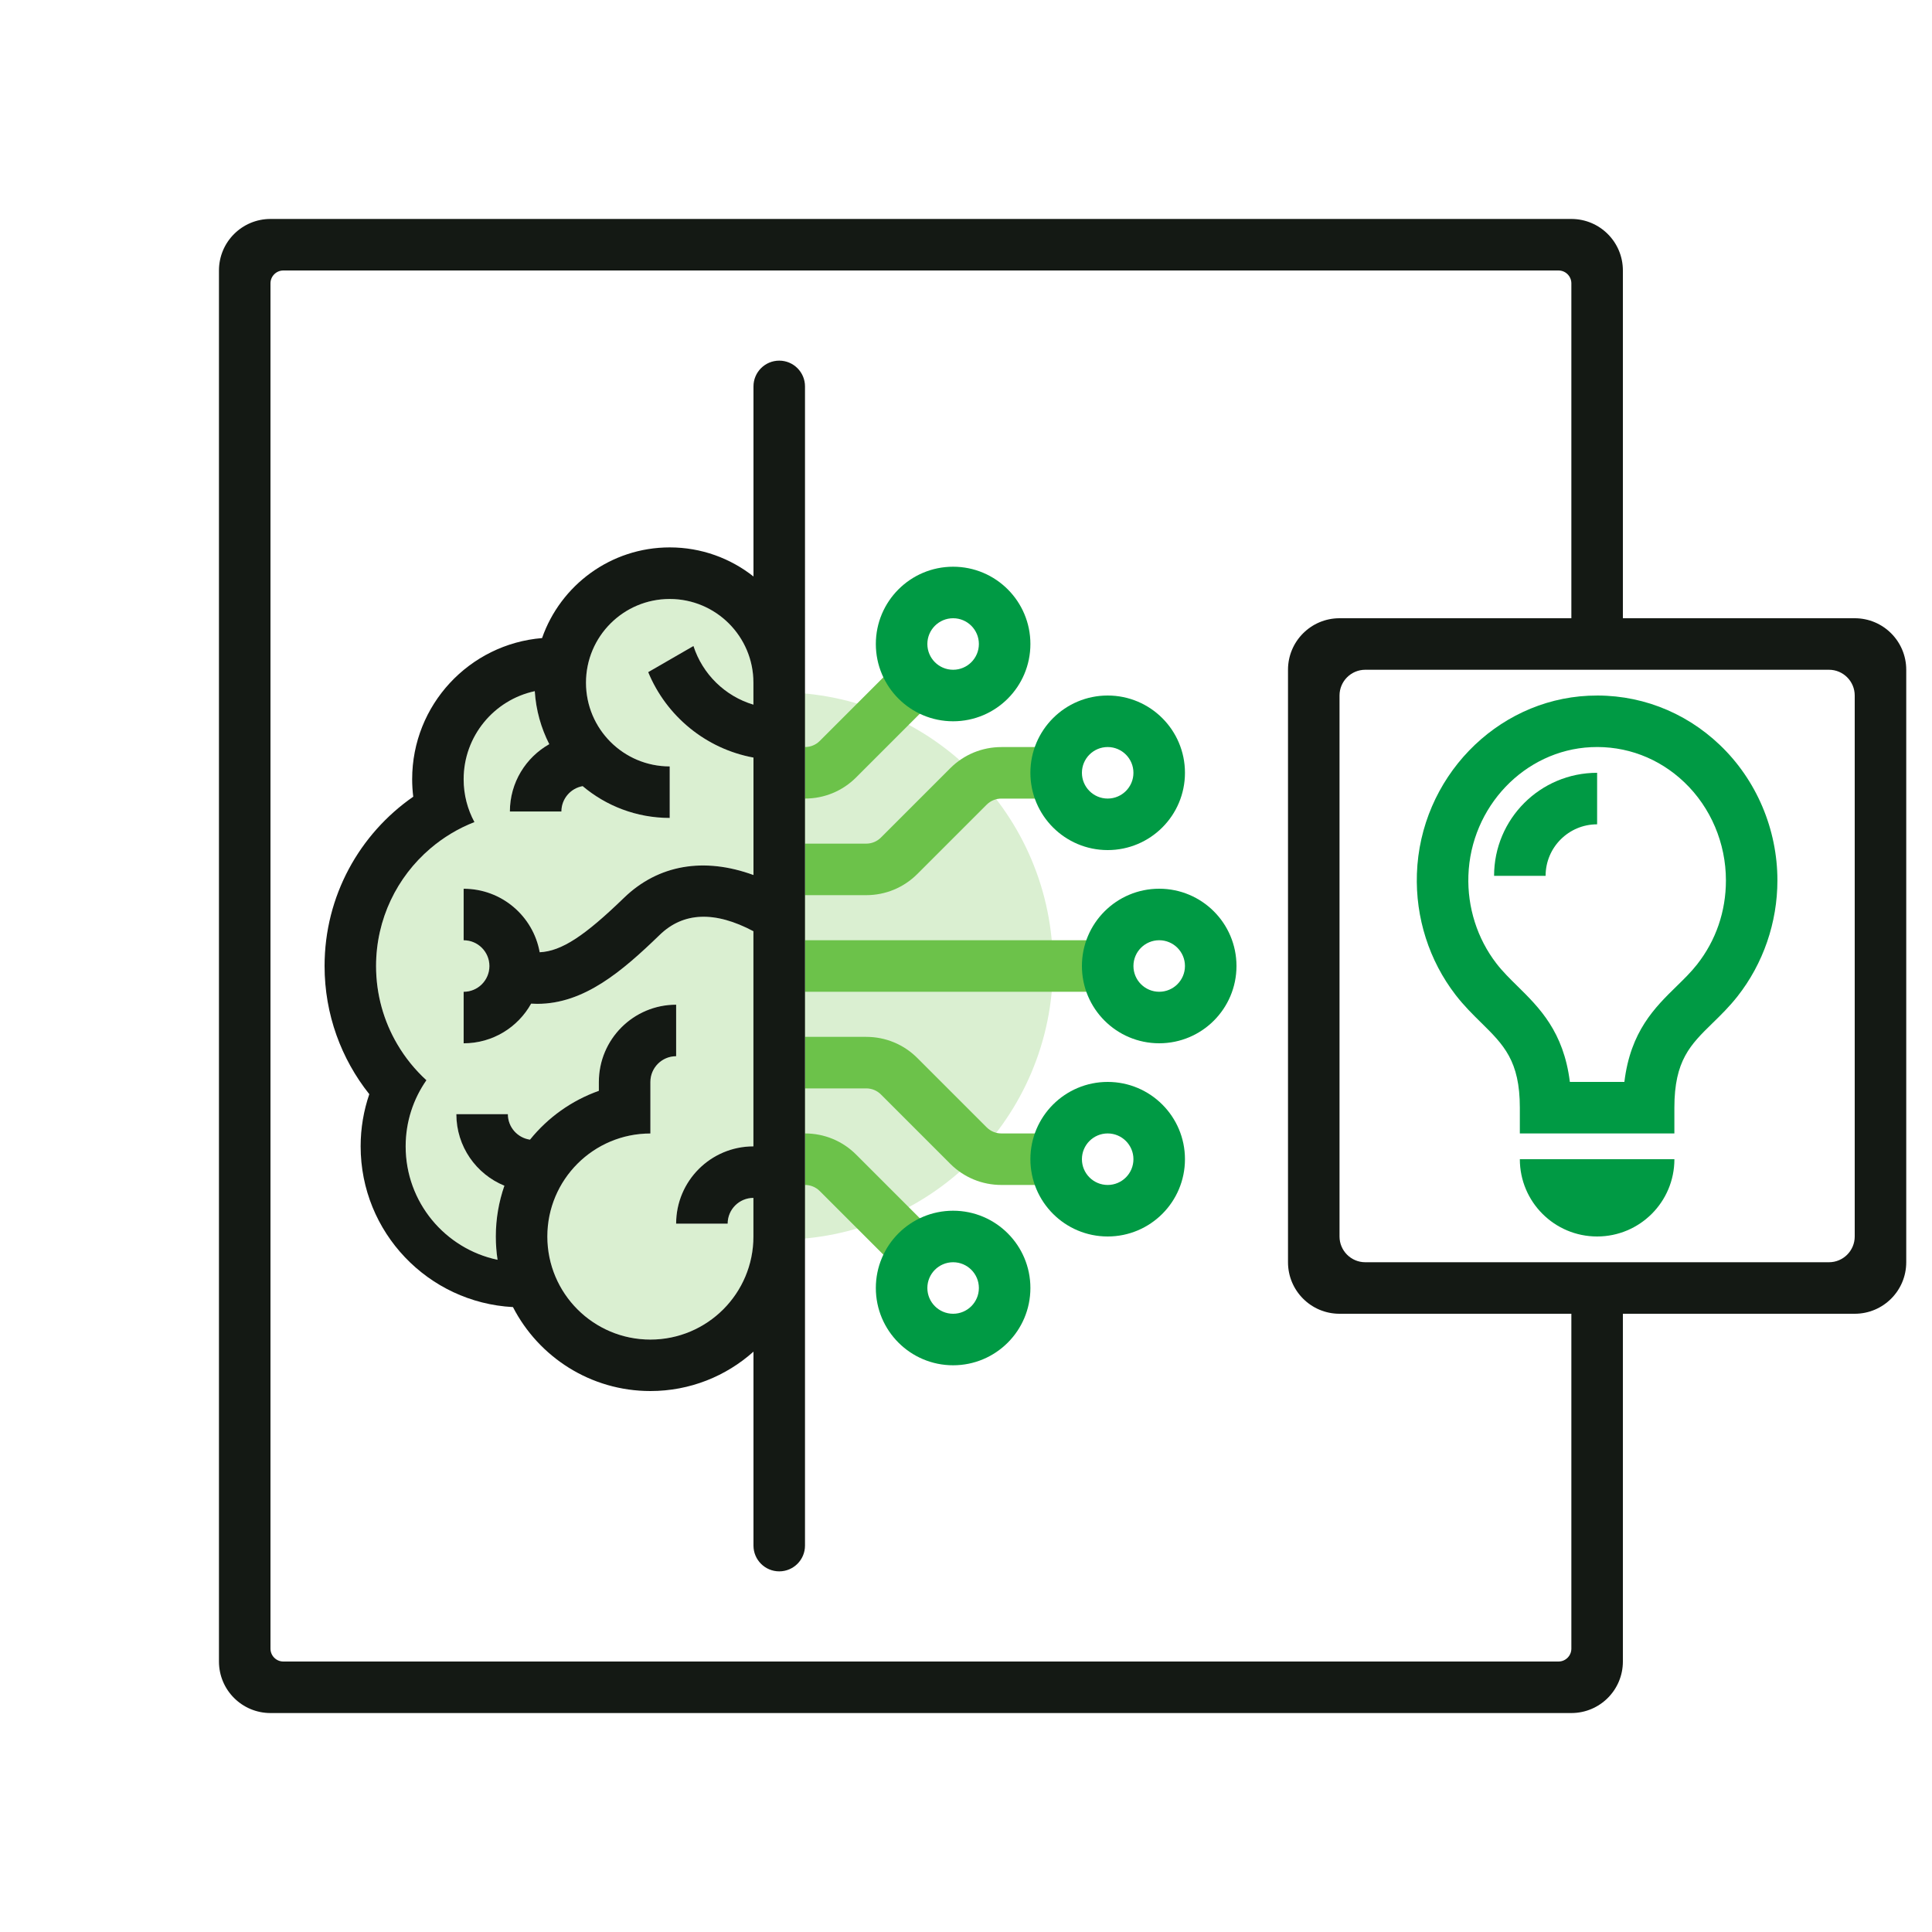 <?xml version="1.0" encoding="UTF-8"?> <svg xmlns="http://www.w3.org/2000/svg" viewBox="0 0 750 750"><g><rect style="fill:none" width="750" height="750"></rect><path style="fill:#daefd1" d="m302.5,268.75c58.68,0,106.25,47.57,106.25,106.25s-47.57,106.25-106.25,106.25"></path><path style="fill:#daefd1" d="m260,232.5c-17.95,0-32.5,14.55-32.5,32.5s14.55,32.5,32.5,32.5v20c-12.88,0-24.66-4.64-33.79-12.34-4.69.83-8.25,4.91-8.25,9.84h-20c0-11.22,6.16-21,15.29-26.14-3.19-6.24-5.18-13.2-5.63-20.57-15.78,3.39-27.61,17.42-27.61,34.21,0,6.01,1.52,11.67,4.19,16.61-6.31,2.46-12.1,5.96-17.16,10.29,0,0,0,0,0,0-12.87,11-21.03,27.34-21.03,45.6,0,11.06,3,21.42,8.22,30.31,0,0,0,0,0,0,3.07,5.23,6.89,9.95,11.33,14.01-5.07,7.28-8.06,16.13-8.06,25.68,0,21.66,15.3,39.73,35.68,44.03-.44-2.94-.68-5.96-.68-9.03,0-6.91,1.18-13.55,3.33-19.73-10.94-4.48-18.65-15.22-18.65-27.77h20c0,5.04,3.74,9.2,8.59,9.89,6.92-8.58,16.14-15.22,26.73-18.96v-3.43c0-16.57,13.43-30,30-30v20c-5.52,0-10,4.48-10,10v20c-22.09,0-40,17.91-40,40s17.91,40,40,40,40-17.91,40-40h12.43l2-131.4-9.71,15.6c-17.14-10.66-30.96-11.1-41.08-1.31-14.64,14.17-29.37,26.78-47.54,26.78-.79,0-1.59-.03-2.39-.08-5.13,9.18-14.94,15.4-26.2,15.4v-20c5.52,0,10-4.48,10-10s-4.48-10-10-10v-20c14.74,0,26.99,10.64,29.52,24.65,8.52-.4,17.54-6.44,32.71-21.12,16.63-16.11,40.19-16.74,64.73-1.81l.83-54.52-9.03-27.2h-6.25c0-17.95-14.55-32.5-32.5-32.5Zm32.5,212.5v20c-5.52,0-10,4.48-10,10h-20c0-16.57,13.43-30,30-30Zm0-150.91c-18.56-3.41-33.86-16.14-40.87-33.17l17.57-10.14c3.53,10.92,12.28,19.49,23.3,22.77v20.54Z"></path><path style="fill:#daefd1" d="m304.45,510.01h.03s0-.05,0-.05c0,.02-.02.03-.03.05Z"></path><path style="fill:#6cc24a" d="m352.93,497.07l-34.7-34.7c-1.53-1.53-3.57-2.37-5.73-2.37v-20c7.51,0,14.57,2.92,19.87,8.23l34.7,34.7-14.14,14.14Z"></path><path style="fill:#6cc24a" d="m312.5,310v-20c2.17,0,4.2-.84,5.73-2.37l34.7-34.7,14.14,14.14-34.7,34.7c-5.31,5.31-12.37,8.23-19.87,8.23Z"></path><rect style="fill:#6cc24a" x="312.5" y="365" width="117.5" height="20"></rect><path style="fill:#6cc24a" d="m336.25,347.5h-23.75v-20h23.75c2.17,0,4.2-.84,5.73-2.37l26.89-26.89c5.31-5.31,12.37-8.23,19.87-8.23h20v20h-20c-2.17,0-4.2.84-5.73,2.37l-26.89,26.89c-5.31,5.31-12.37,8.23-19.87,8.23Z"></path><path style="fill:#6cc24a" d="m408.75,460h-20c-7.51,0-14.57-2.92-19.87-8.23l-26.89-26.89c-1.53-1.53-3.57-2.37-5.73-2.37h-23.75v-20h23.75c7.51,0,14.57,2.92,19.87,8.23l26.89,26.89c1.53,1.53,3.57,2.37,5.73,2.37h20v20Z"></path><path style="fill:#141914" d="m720,240h-90V105c0-11.05-8.95-20-20-20H105c-11.05,0-20,8.95-20,20v540c0,11.05,8.95,20,20,20h505c11.05,0,20-8.95,20-20v-135h90c11.05,0,20-8.95,20-20v-230c0-11.05-8.95-20-20-20Zm-110,400c0,2.76-2.24,5-5,5H110c-2.76,0-5-2.24-5-5V110c0-2.76,2.24-5,5-5h495c2.76,0,5,2.24,5,5v130h-90c-11.05,0-20,8.95-20,20v230c0,11.05,8.95,20,20,20h90v130Zm110-160c0,5.52-4.48,10-10,10h-180c-5.52,0-10-4.48-10-10v-210c0-5.52,4.48-10,10-10h180c5.52,0,10,4.48,10,10v210Z"></path><path style="fill:#141914" d="m302.5,140c-5.52,0-10,4.48-10,10v73.79c-8.94-7.06-20.22-11.29-32.5-11.29-22.93,0-42.42,14.71-49.57,35.2-28.24,2.32-50.43,25.96-50.43,54.8,0,2.3.15,4.56.42,6.78-20.8,14.44-34.42,38.48-34.42,65.72,0,18.81,6.5,36.1,17.36,49.76-2.17,6.35-3.36,13.15-3.36,20.24,0,33.39,26.18,60.66,59.13,62.41,0,0,0,0,0,0,9.96,19.35,30.11,32.59,53.37,32.59,15.37,0,29.38-5.79,40-15.29v75.29c0,5.52,4.48,10,10,10s10-4.48,10-10V150c0-5.52-4.48-10-10-10Zm-10,133.55c-11.03-3.28-19.77-11.85-23.3-22.77l-17.57,10.14c7.01,17.02,22.31,29.76,40.87,33.17v45.59c-19.17-7.02-36.95-4.05-50.28,8.86-15.17,14.69-24.19,20.72-32.71,21.12-2.52-14.02-14.77-24.65-29.52-24.65v20c5.52,0,10,4.48,10,10s-4.48,10-10,10v20c11.27,0,21.08-6.21,26.2-15.4.8.05,1.6.08,2.39.08,18.17,0,32.9-12.61,47.54-26.78,9.17-8.88,21.39-9.35,36.36-1.41v83.52c-16.57,0-30,13.43-30,30h20c0-5.52,4.48-10,10-10v15c0,22.09-17.91,40-40,40s-40-17.91-40-40,17.91-40,40-40v-20c0-5.52,4.48-10,10-10v-20c-16.57,0-30,13.43-30,30v3.43c-10.59,3.75-19.81,10.39-26.73,18.96-4.85-.69-8.59-4.85-8.59-9.89h-20c0,12.55,7.71,23.3,18.65,27.77-2.15,6.18-3.33,12.81-3.33,19.73,0,3.07.23,6.08.68,9.03-20.38-4.29-35.68-22.37-35.68-44.03,0-9.55,2.98-18.4,8.06-25.68-4.45-4.06-8.27-8.79-11.33-14.01,0,0,0,0,0,0-5.22-8.9-8.22-19.25-8.22-30.31,0-18.26,8.16-34.6,21.03-45.6,0,0,0,0,0,0,5.06-4.33,10.85-7.83,17.16-10.29-2.67-4.94-4.19-10.6-4.19-16.61,0-16.79,11.83-30.82,27.61-34.21.46,7.37,2.45,14.33,5.63,20.57-9.12,5.15-15.29,14.92-15.29,26.14h20c0-4.92,3.56-9.01,8.25-9.84,9.13,7.69,20.92,12.34,33.79,12.34v-20c-17.95,0-32.5-14.55-32.5-32.5s14.55-32.5,32.5-32.5,32.5,14.55,32.5,32.5v8.55Z"></path><path style="fill:#009a44" d="m370,470c-16.57,0-30,13.43-30,30s13.43,30,30,30,30-13.43,30-30-13.43-30-30-30Zm0,40c-5.52,0-10-4.48-10-10s4.48-10,10-10,10,4.48,10,10-4.48,10-10,10Z"></path><path style="fill:#009a44" d="m370,220c-16.57,0-30,13.43-30,30s13.43,30,30,30,30-13.43,30-30-13.43-30-30-30Zm0,40c-5.52,0-10-4.48-10-10s4.48-10,10-10,10,4.48,10,10-4.48,10-10,10Z"></path><path style="fill:#009a44" d="m430,420c-16.57,0-30,13.43-30,30s13.43,30,30,30,30-13.43,30-30-13.43-30-30-30Zm0,40c-5.52,0-10-4.48-10-10s4.48-10,10-10,10,4.48,10,10-4.48,10-10,10Z"></path><path style="fill:#009a44" d="m430,270c-16.57,0-30,13.43-30,30s13.43,30,30,30,30-13.43,30-30-13.43-30-30-30Zm0,40c-5.52,0-10-4.48-10-10s4.48-10,10-10,10,4.48,10,10-4.48,10-10,10Z"></path><path style="fill:#009a44" d="m450,345c-16.57,0-30,13.43-30,30s13.43,30,30,30,30-13.43,30-30-13.43-30-30-30Zm0,40c-5.52,0-10-4.48-10-10s4.48-10,10-10,10,4.48,10,10-4.48,10-10,10Z"></path><path style="fill:#009a44" d="m650,440h-60v-10c0-18.2-6.29-24.4-15.01-32.99-3.3-3.25-6.72-6.62-9.95-10.81-10.25-13.3-15.58-29.98-15-46.98,1.26-37.06,30.53-67.43,66.64-69.14h0c18.98-.9,37.1,5.89,50.98,19.13,14.19,13.54,22.33,32.69,22.33,52.56,0,16.34-5.51,32.34-15.51,45.03-3.16,4.01-6.45,7.23-9.64,10.34-8.62,8.42-14.85,14.51-14.85,32.86v10Zm-40.58-20h21.16c2.39-19.68,11.84-28.9,20.3-37.17,2.85-2.79,5.55-5.42,7.9-8.41,7.34-9.32,11.22-20.61,11.22-32.66,0-14.42-5.88-28.3-16.14-38.08-9.88-9.43-22.73-14.27-36.23-13.63h0c-25.79,1.22-46.7,23.12-47.6,49.84-.42,12.36,3.44,24.47,10.85,34.1,2.4,3.12,5.19,5.87,8.15,8.78,8.5,8.37,17.97,17.7,20.39,37.23Z"></path><path style="fill:#009a44" d="m620,480c16.57,0,30-13.43,30-30h-60c0,16.57,13.43,30,30,30Z"></path><path style="fill:#009a44" d="m620,320v-20c-22.09,0-40,17.91-40,40h20c0-11.05,8.95-20,20-20Z"></path></g></svg> 